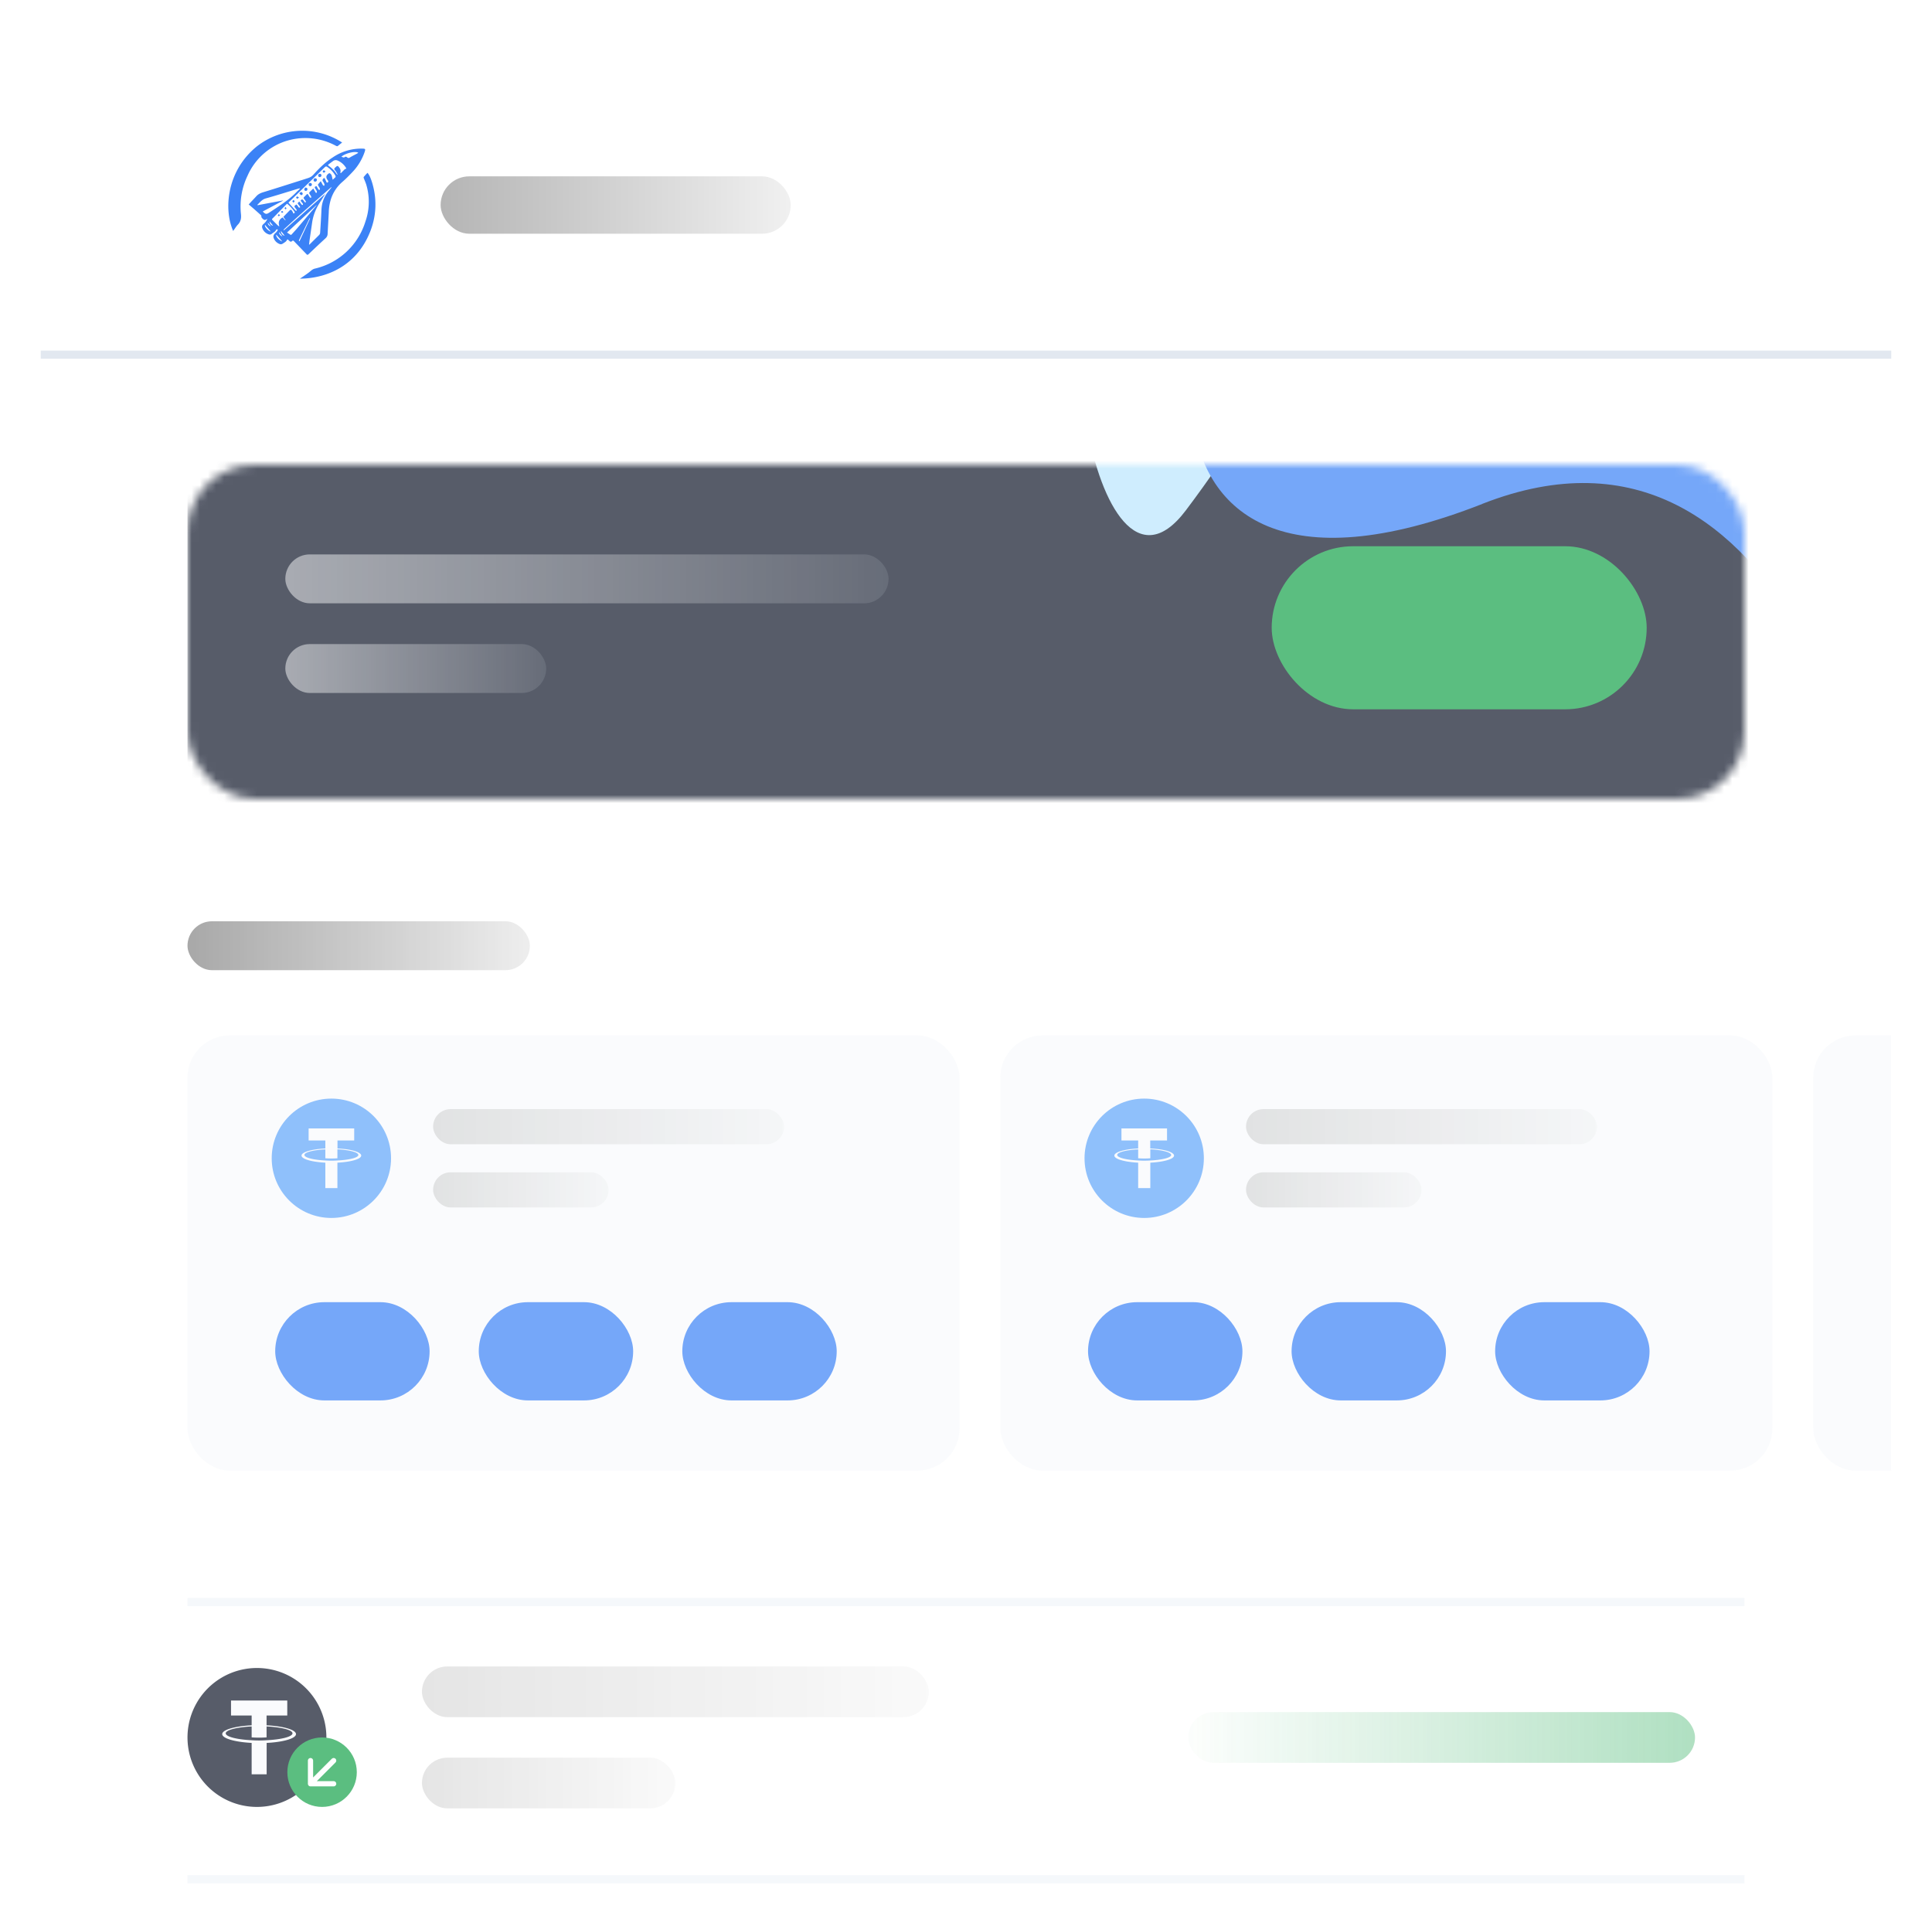 <svg viewBox="0 0 237 235" fill="none" xmlns="http://www.w3.org/2000/svg">
    <g filter="url(#a)">
        <g clip-path="url(#b)">
            <rect x="5" y="1" width="227" height="404" rx="30" fill="white"/>
            <g clip-path="url(#c)" fill="#3B82F6">
                <path d="M28.6 22.33c-1.19-2.7-.77-7.43 2.94-10.4a9.04 9.04 0 0 1 10.43-.45l-.55.44c-.04.03-.14 0-.2-.03a7.86 7.86 0 0 0-5.83-.68 7.73 7.73 0 0 0-5.03 4.36 8.71 8.71 0 0 0-.8 4.7c.05.49-.02.9-.36 1.26-.22.23-.38.51-.6.8Zm8.19 5.85c.36-.24.68-.45.99-.68.17-.12.32-.26.49-.39.09-.06.2-.12.3-.15a8.49 8.49 0 0 0 6.26-5.8 7.3 7.3 0 0 0 .11-4.48c-.08-.27-.2-.53-.3-.79-.05-.1-.05-.17.04-.26.13-.14.25-.3.41-.43.3.38.43.8.56 1.2.6 2 .54 4-.22 5.96-1.61 4.13-5.19 5.79-8.64 5.82Z"/>
                <path d="M32.78 20.86h-.03c-.14.1-.28.18-.45.04-.12-.11-.26-.2-.24-.4 0-.06-.06-.12-.11-.16a46.9 46.9 0 0 0-1.44-1.26l.24-.27.64-.68c.23-.28.51-.43.86-.54 1.7-.52 3.38-1.06 5.08-1.6l.46-.15c.26-.08.47-.21.65-.41.71-.79 1.46-1.53 2.36-2.11a6.18 6.18 0 0 1 3.68-1.09h.05c.28.02.3.06.23.32a6.7 6.7 0 0 1-1.56 2.59c-.38.4-.78.81-1.2 1.17a4.69 4.69 0 0 0-1.4 2.1 5.8 5.8 0 0 0-.27 1.66l-.14 2.59a.73.73 0 0 1-.24.55c-.71.65-1.41 1.31-2.11 1.98-.1.08-.15.09-.24-.01l-1.53-1.59c-.08-.08-.14-.12-.24-.02-.11.11-.22.09-.33-.02l-.21-.19c-.03.02-.06.02-.07.04-.1.23-.3.33-.5.46-.14.1-.27.13-.42.07a1.24 1.24 0 0 1-.7-.66c-.13-.29-.05-.5.22-.72.1-.08.17-.2.24-.31.02-.02.01-.07 0-.09-.02-.02-.07-.02-.1-.01-.04.02-.1.04-.11.08-.1.23-.33.3-.5.45a.36.36 0 0 1-.37.08 1.24 1.24 0 0 1-.8-.76c-.06-.18-.04-.35.11-.48.21-.18.39-.38.5-.65Zm8.03-4.81.28-.26c.1-.08.1-.15.04-.26a3.24 3.24 0 0 0-.96-1.04c-.13-.1-.21-.1-.33.02l-4.42 4.3-.03.05.26.29.6.67c.03.03.1.02.14.03 0-.05.01-.1-.01-.14l-.18-.23c-.11-.14-.1-.22.04-.32l.14-.08.1.14c.07.08.11.16.18.23.03.02.1.01.14.02v-.13l-.16-.21c-.16-.2-.16-.22.08-.41.1.13.18.26.29.38.03.04.1.03.15.04 0-.04.01-.1 0-.14l-.23-.31c-.1-.12.02-.17.09-.22.03-.02.12.01.15.05.08.08.13.18.2.27.03.03.09.03.14.04 0-.05.02-.1 0-.14l-.2-.29c-.1-.1-.07-.17.01-.25l.3-.3c.06-.07.12-.08.16 0l.23.36c.03.03.1.04.15.07 0-.06.03-.14.01-.18-.06-.12-.15-.23-.22-.35-.02-.04-.02-.13 0-.16l.48-.47.24.41c.04.07.08.18.18.1.03-.02.03-.14 0-.2-.04-.1-.11-.2-.17-.29-.12-.18-.08-.26.15-.31l.22.39c.03.04.1.07.15.1.02-.07.06-.15.04-.2-.05-.12-.13-.23-.2-.35-.02-.05-.05-.12-.03-.15l.34-.4.26.48c.03.05.1.07.15.1.02-.06.06-.14.04-.2-.04-.12-.1-.24-.18-.34-.1-.15-.04-.27.07-.38.06-.07.11-.06.15.02l.14.28c.06.09.06.27.21.2s.06-.22 0-.3c-.22-.29-.21-.53.08-.76.1-.09.18-.1.27-.01.06.06.12.12.14.2.06.17.09.35.13.54Zm-.13.94-.04-.03-.17.14-3.29 2.9c-.77.68-1.52 1.37-2.28 2.06-.05.04-.08.1-.12.15l.05.04 5.07-4.48c-.23.4-.49.79-.73 1.18-.44.7-.74 1.46-.87 2.28l-.33 2.27-.06.52c.04-.03.07-.03.08-.05l1.16-1.15a.45.45 0 0 0 .12-.26c.06-.92.12-1.85.16-2.77.03-.95.36-1.8 1-2.5l.24-.3Zm-3.87.14-.01-.03-.21.04c-1.33.4-2.66.83-4 1.2-.47.14-.7.49-1.02.78 0 .02.02.03.03.05l3.1-.58.01.03-2.48 1.32c.32.34.45.36.78.15l.12-.08c1.17-.77 2.36-1.51 3.33-2.54l.36-.34ZM36 20.2c.1-.06.21-.1.13-.21a4.62 4.62 0 0 0-.9-1l-.06.03-1.76 1.8c-.08.07-.04.12.02.18l.62.62.16.13h.06c-.17-.48-.04-.84.4-1.08l.32.35c.02 0 .03-.02.04-.03-.1-.14-.2-.27-.27-.39l.74-.76c.15-.15.22-.15.33.03.07.1.12.21.17.33Zm5.76-4.98.05.02.46-.46c.06-.05.14-.07.22-.11a2.19 2.19 0 0 0-1.1-.99.56.56 0 0 0-.52.06l-.55.41c-.1.08-.09.13.01.2.34.24.63.52.87.85l.16.22c.02 0 .04-.02.05-.03l-.2-.36c-.07-.11-.22-.23-.2-.33.02-.1.18-.2.28-.3l.03-.03c.05 0 .12-.02.14 0 .2.21.38.43.3.75v.1Zm-6.55 7.3.37.24c.09.07.15.06.22-.03l.58-.64 2.37-2.8.1-.13h-.03l-3.61 3.36Zm6.67-9.29c.12.03.3.12.36.07.15-.13.26-.08.37.02.1.08.2.07.3 0 .3-.18.63-.34.94-.51l.1-.08c-.43-.25-1.7.12-2.07.5Zm-3.84 7.56-.05-.03c0 .02-.02.03-.03.04l-1.27 2.63c-.02.04-.01.1-.02.14l.07.02 1.3-2.8Zm-3.41 2.83-.74-.84c-.08.23.32.68.74.84Zm-2.11-2.03c-.14.16.36.73.7.81l-.7-.81Zm.98.09-.42-.52c-.04.23.16.48.42.52Zm.97.66c-.04.25.2.54.45.57l-.45-.57Zm-.24.13c0 .24.2.48.42.52l-.42-.52Zm-1-.7-.38-.46c.02.24.15.39.37.45Z"/>
                <path d="M38.47 16.07c0-.12.1-.22.21-.2.12 0 .2.09.2.2 0 .1-.12.23-.22.21-.12-.01-.2-.08-.19-.2Zm.76-.76c.12.02.2.08.2.2a.2.2 0 0 1-.2.21c-.13 0-.2-.09-.2-.2 0-.12.08-.19.2-.2Zm-.97 1.32c0 .11-.1.22-.2.21a.2.2 0 0 1-.2-.2c0-.12.08-.19.2-.2.11 0 .2.08.2.2Zm-.79.37c.17.02.25.09.24.21 0 .12-.08.2-.2.2-.13 0-.2-.1-.18-.22.01-.08.1-.14.14-.2Zm-.73.69c.08-.05.16-.14.23-.13.06 0 .14.1.16.17.03.1-.1.23-.18.2-.08-.03-.14-.11-.21-.17v-.07Zm3.16-2.62c-.06.04-.12.11-.18.11-.05 0-.13-.1-.13-.14 0-.05.08-.14.13-.15.06 0 .13.07.19.12v.06Zm-3.22 3.16c-.1.07-.17.15-.21.14-.06-.01-.13-.09-.14-.15-.01-.03.08-.12.13-.12s.11.06.22.13Zm-.67.64c-.07-.09-.15-.15-.14-.19 0-.05.09-.1.14-.15.04.05.12.1.13.14 0 .05-.07.1-.13.2Zm-1.65 1.53c-.08.05-.12.11-.17.11-.04 0-.11-.07-.1-.1a.2.2 0 0 1 .1-.13c.04 0 .1.06.17.12Zm.66-1.02c.06.09.12.13.12.18 0 .04-.07.08-.11.12-.04-.04-.1-.08-.12-.13 0-.03.05-.08.11-.17Zm-.26.62c-.07.05-.13.12-.16.1-.05 0-.08-.07-.13-.12.05-.03.09-.1.13-.1.04 0 .09.06.16.12Z"/>
            </g>
            <rect x="54.05" y="15.63" width="42.95" height="7.04" rx="3.52" fill="url(#d)" fill-opacity=".3"/>
            <path fill="#E2E8F0" d="M5 37h227v1H5z"/>
            <g opacity=".7">
                <mask id="e" style="mask-type:alpha" maskUnits="userSpaceOnUse" x="23" y="51" width="191" height="41">
                    <rect x="23" y="51" width="191" height="41" rx="8.24" fill="white"/>
                </mask>
                <g mask="url(#e)">
                    <path fill="#0F172A" d="M23 46.44h192.66v53.15H23z"/>
                    <g filter="url(#f)">
                        <path d="M138.97 33.67c11.73 11.84 10.37 4.54 22.55-14.41 1.98 7.36-4.3 21.75-16.06 37.35-11.77 15.6-18.22-34.77-6.49-22.94Z" fill="#BAE6FD"/>
                    </g>
                    <g filter="url(#g)">
                        <path d="M181.84 55.8c37.9-14.86 49.68 39.31 51.66 55.16 18.43 17.71 10.38-17.7 10.52-26.1.14-8.39-20.34-20.3-33.92-39.67-13.59-19.36-33.5-32.2-50.17-27.65-16.67 4.53-26.88 57.4 21.91 38.27Z" fill="#3B82F6"/>
                    </g>
                </g>
                <rect x="35" y="62" width="74" height="6" rx="3" fill="url(#h)" fill-opacity=".5"/>
                <rect x="35" y="73" width="32" height="6" rx="3" fill="url(#i)" fill-opacity=".5"/>
                <rect x="156" y="61" width="46" height="20" rx="10" fill="#16A34A"/>
            </g>
            <g opacity=".7">
                <rect x="23" y="107" width="42" height="6" rx="3" fill="url(#j)" fill-opacity=".5"/>
                <g clip-path="url(#k)">
                    <path fill="#F8FAFC" d="M23 121h94.71v66.3H23z"/>
                    <g clip-path="url(#l)">
                        <circle cx="40.65" cy="136.07" r="7.32" fill="#60A5FA"/>
                        <path fill-rule="evenodd" clip-rule="evenodd" d="M41.4 136.34a11.04 11.04 0 0 1-1.49 0c-1.47-.07-2.57-.35-2.57-.68 0-.33 1.1-.61 2.57-.68v1.09a9.78 9.78 0 0 0 1.48 0v-1.1c1.47.08 2.57.36 2.57.7 0 .32-1.1.6-2.57.67Zm0-1.47v-.98h2.05v-1.48h-5.59v1.48h2.05v.98c-1.67.08-2.92.44-2.92.87s1.25.78 2.92.87v3.12h1.48v-3.12c1.67-.09 2.92-.44 2.92-.87s-1.25-.8-2.92-.87Z" fill="#F8FAFC"/>
                    </g>
                    <rect x="53.13" y="130.04" width="43.05" height="4.31" rx="2.15" fill="url(#m)" fill-opacity=".15"/>
                    <rect x="53.13" y="137.79" width="21.53" height="4.31" rx="2.15" fill="url(#n)" fill-opacity=".15"/>
                    <rect x="33.76" y="153.72" width="18.94" height="12.05" rx="6.03" fill="#3B82F6"/>
                    <rect x="58.73" y="153.72" width="18.94" height="12.05" rx="6.03" fill="#3B82F6"/>
                    <rect x="83.7" y="153.72" width="18.94" height="12.05" rx="6.03" fill="#3B82F6"/>
                </g>
                <g clip-path="url(#o)">
                    <path fill="#F8FAFC" d="M122.71 121h94.71v66.3h-94.71z"/>
                    <g clip-path="url(#p)">
                        <circle cx="140.36" cy="136.07" r="7.32" fill="#60A5FA"/>
                        <path fill-rule="evenodd" clip-rule="evenodd" d="M141.1 136.34a11.04 11.04 0 0 1-1.47 0c-1.48-.07-2.58-.35-2.58-.68 0-.33 1.1-.61 2.57-.68v1.09a9.77 9.77 0 0 0 1.49 0v-1.1c1.47.08 2.56.36 2.56.7 0 .32-1.1.6-2.56.67Zm0-1.47v-.98h2.06v-1.48h-5.59v1.48h2.05v.98c-1.66.08-2.92.44-2.92.87s1.26.78 2.92.87v3.12h1.49v-3.12c1.66-.09 2.91-.44 2.91-.87s-1.25-.8-2.91-.87Z" fill="#F8FAFC"/>
                    </g>
                    <rect x="152.85" y="130.04" width="43.05" height="4.31" rx="2.15" fill="url(#q)" fill-opacity=".15"/>
                    <rect x="152.85" y="137.79" width="21.53" height="4.31" rx="2.15" fill="url(#r)" fill-opacity=".15"/>
                    <rect x="133.47" y="153.72" width="18.94" height="12.05" rx="6.03" fill="#3B82F6"/>
                    <rect x="158.44" y="153.72" width="18.94" height="12.05" rx="6.03" fill="#3B82F6"/>
                    <rect x="183.41" y="153.72" width="18.94" height="12.05" rx="6.03" fill="#3B82F6"/>
                </g>
                <g clip-path="url(#s)">
                    <path fill="#F8FAFC" d="M222.43 121h94.71v66.3h-94.71z"/>
                </g>
            </g>
            <g opacity=".7">
                <g clip-path="url(#t)">
                    <path d="M31.52 215.63a8.52 8.52 0 1 0 0-17.04 8.52 8.52 0 0 0 0 17.04Z" fill="#0F172A"/>
                    <path fill-rule="evenodd" clip-rule="evenodd" d="M32.7 207.45a13.42 13.42 0 0 1-1.83 0c-1.82-.09-3.18-.43-3.18-.85 0-.4 1.36-.75 3.18-.84v1.34a12.87 12.87 0 0 0 1.83 0v-1.34c1.82.09 3.18.43 3.18.84 0 .42-1.36.76-3.18.85Zm0-1.83v-1.2h2.54v-1.84h-6.9v1.84h2.53v1.2c-2.06.1-3.61.55-3.61 1.08s1.55.97 3.61 1.08v3.85h1.84v-3.85c2.05-.1 3.6-.55 3.6-1.08s-1.55-.98-3.6-1.08Z" fill="#F8FAFC"/>
                </g>
                <circle cx="39.51" cy="211.37" r="4.26" fill="#16A34A"/>
                <path d="m40.93 209.95-2.84 2.84m0 0h2.84m-2.84 0v-2.84" stroke="white" stroke-width=".64" stroke-linecap="round" stroke-linejoin="round"/>
                <rect x="51.76" y="198.4" width="62.18" height="6.22" rx="3.11" fill="url(#u)" fill-opacity=".15"/>
                <rect x="51.76" y="209.59" width="31.09" height="6.22" rx="3.11" fill="url(#v)" fill-opacity=".15"/>
                <rect x="145.75" y="204" width="62.18" height="6.22" rx="3.11" fill="url(#w)" fill-opacity=".6"/>
                <path fill="#F1F5F9" d="M23 190h191v1H23zm0 34h191v1H23z"/>
                <g clip-path="url(#x)">
                    <path d="M31.52 249.91a8.52 8.52 0 1 0 0-17.03 8.52 8.52 0 0 0 0 17.03Z" fill="#0F172A"/>
                </g>
                <rect x="51.76" y="232.69" width="62.18" height="6.22" rx="3.11" fill="url(#y)" fill-opacity=".15"/>
            </g>
        </g>
    </g>
    <defs>
        <linearGradient id="d" x1="52.48" y1="18.99" x2="107.56" y2="18.99" gradientUnits="userSpaceOnUse">
            <stop/>
            <stop offset="1" stop-opacity="0"/>
        </linearGradient>
        <linearGradient id="h" x1="32.29" y1="64.86" x2="109" y2="64.86" gradientUnits="userSpaceOnUse">
            <stop stop-color="white"/>
            <stop offset="1" stop-color="white" stop-opacity=".2"/>
        </linearGradient>
        <linearGradient id="i" x1="33.83" y1="75.86" x2="67" y2="75.86" gradientUnits="userSpaceOnUse">
            <stop stop-color="white"/>
            <stop offset="1" stop-color="white" stop-opacity=".2"/>
        </linearGradient>
        <linearGradient id="j" x1="21.46" y1="109.86" x2="75.33" y2="109.86" gradientUnits="userSpaceOnUse">
            <stop/>
            <stop offset="1" stop-opacity="0"/>
        </linearGradient>
        <linearGradient id="m" x1="51.56" y1="132.09" x2="106.77" y2="132.09" gradientUnits="userSpaceOnUse">
            <stop/>
            <stop offset="1" stop-opacity="0"/>
        </linearGradient>
        <linearGradient id="n" x1="52.35" y1="139.84" x2="79.95" y2="139.84" gradientUnits="userSpaceOnUse">
            <stop/>
            <stop offset="1" stop-opacity="0"/>
        </linearGradient>
        <linearGradient id="q" x1="151.27" y1="132.09" x2="206.49" y2="132.09" gradientUnits="userSpaceOnUse">
            <stop/>
            <stop offset="1" stop-opacity="0"/>
        </linearGradient>
        <linearGradient id="r" x1="152.06" y1="139.84" x2="179.67" y2="139.84" gradientUnits="userSpaceOnUse">
            <stop/>
            <stop offset="1" stop-opacity="0"/>
        </linearGradient>
        <linearGradient id="u" x1="49.49" y1="201.36" x2="129.23" y2="201.36" gradientUnits="userSpaceOnUse">
            <stop/>
            <stop offset="1" stop-opacity="0"/>
        </linearGradient>
        <linearGradient id="v" x1="50.63" y1="212.56" x2="90.5" y2="212.56" gradientUnits="userSpaceOnUse">
            <stop/>
            <stop offset="1" stop-opacity="0"/>
        </linearGradient>
        <linearGradient id="w" x1="143.48" y1="206.96" x2="223.22" y2="206.96" gradientUnits="userSpaceOnUse">
            <stop stop-color="#16A34A" stop-opacity="0"/>
            <stop offset="1" stop-color="#16A34A"/>
        </linearGradient>
        <linearGradient id="y" x1="49.49" y1="235.65" x2="129.23" y2="235.65" gradientUnits="userSpaceOnUse">
            <stop/>
            <stop offset="1" stop-opacity="0"/>
        </linearGradient>
        <clipPath id="b">
            <rect x="5" y="1" width="227" height="404" rx="30" fill="white"/>
        </clipPath>
        <clipPath id="c">
            <path fill="white" d="M28 10h18.31v18.31H28z"/>
        </clipPath>
        <clipPath id="k">
            <rect x="23" y="121" width="94.71" height="53.38" rx="5.17" fill="white"/>
        </clipPath>
        <clipPath id="l">
            <path fill="white" d="M33.33 128.75h14.64v14.64H33.33z"/>
        </clipPath>
        <clipPath id="o">
            <rect x="122.71" y="121" width="94.71" height="53.38" rx="5.17" fill="white"/>
        </clipPath>
        <clipPath id="p">
            <path fill="white" d="M133.04 128.75h14.65v14.64h-14.65z"/>
        </clipPath>
        <clipPath id="s">
            <rect x="222.43" y="121" width="94.71" height="53.38" rx="5.17" fill="white"/>
        </clipPath>
        <clipPath id="t">
            <path fill="white" d="M23 198.59h17.04v17.04H23z"/>
        </clipPath>
        <clipPath id="x">
            <path fill="white" d="M23 232.88h17.04v17.04H23z"/>
        </clipPath>
        <filter id="a" x="0" y="0" width="237" height="414" filterUnits="userSpaceOnUse" color-interpolation-filters="sRGB">
            <feFlood flood-opacity="0" result="BackgroundImageFix"/>
            <feColorMatrix in="SourceAlpha" values="0 0 0 0 0 0 0 0 0 0 0 0 0 0 0 0 0 0 127 0" result="hardAlpha"/>
            <feMorphology radius="1" in="SourceAlpha" result="effect1_dropShadow_4155_14234"/>
            <feOffset dy="2"/>
            <feGaussianBlur stdDeviation="2"/>
            <feColorMatrix values="0 0 0 0 0 0 0 0 0 0 0 0 0 0 0 0 0 0 0.06 0"/>
            <feBlend in2="BackgroundImageFix" result="effect1_dropShadow_4155_14234"/>
            <feColorMatrix in="SourceAlpha" values="0 0 0 0 0 0 0 0 0 0 0 0 0 0 0 0 0 0 127 0" result="hardAlpha"/>
            <feMorphology radius="1" in="SourceAlpha" result="effect2_dropShadow_4155_14234"/>
            <feOffset dy="4"/>
            <feGaussianBlur stdDeviation="3"/>
            <feColorMatrix values="0 0 0 0 0 0 0 0 0 0 0 0 0 0 0 0 0 0 0.1 0"/>
            <feBlend in2="effect1_dropShadow_4155_14234" result="effect2_dropShadow_4155_14234"/>
            <feBlend in="SourceGraphic" in2="effect2_dropShadow_4155_14234" result="shape"/>
        </filter>
        <filter id="f" x="68.77" y="-44.74" width="157.11" height="168.38" filterUnits="userSpaceOnUse" color-interpolation-filters="sRGB">
            <feFlood flood-opacity="0" result="BackgroundImageFix"/>
            <feBlend in="SourceGraphic" in2="BackgroundImageFix" result="shape"/>
            <feGaussianBlur stdDeviation="32" result="effect1_foregroundBlur_4155_14234"/>
        </filter>
        <filter id="g" x="93.97" y="-35.55" width="203.85" height="203.57" filterUnits="userSpaceOnUse" color-interpolation-filters="sRGB">
            <feFlood flood-opacity="0" result="BackgroundImageFix"/>
            <feBlend in="SourceGraphic" in2="BackgroundImageFix" result="shape"/>
            <feGaussianBlur stdDeviation="26.08" result="effect1_foregroundBlur_4155_14234"/>
        </filter>
    </defs>
</svg>
